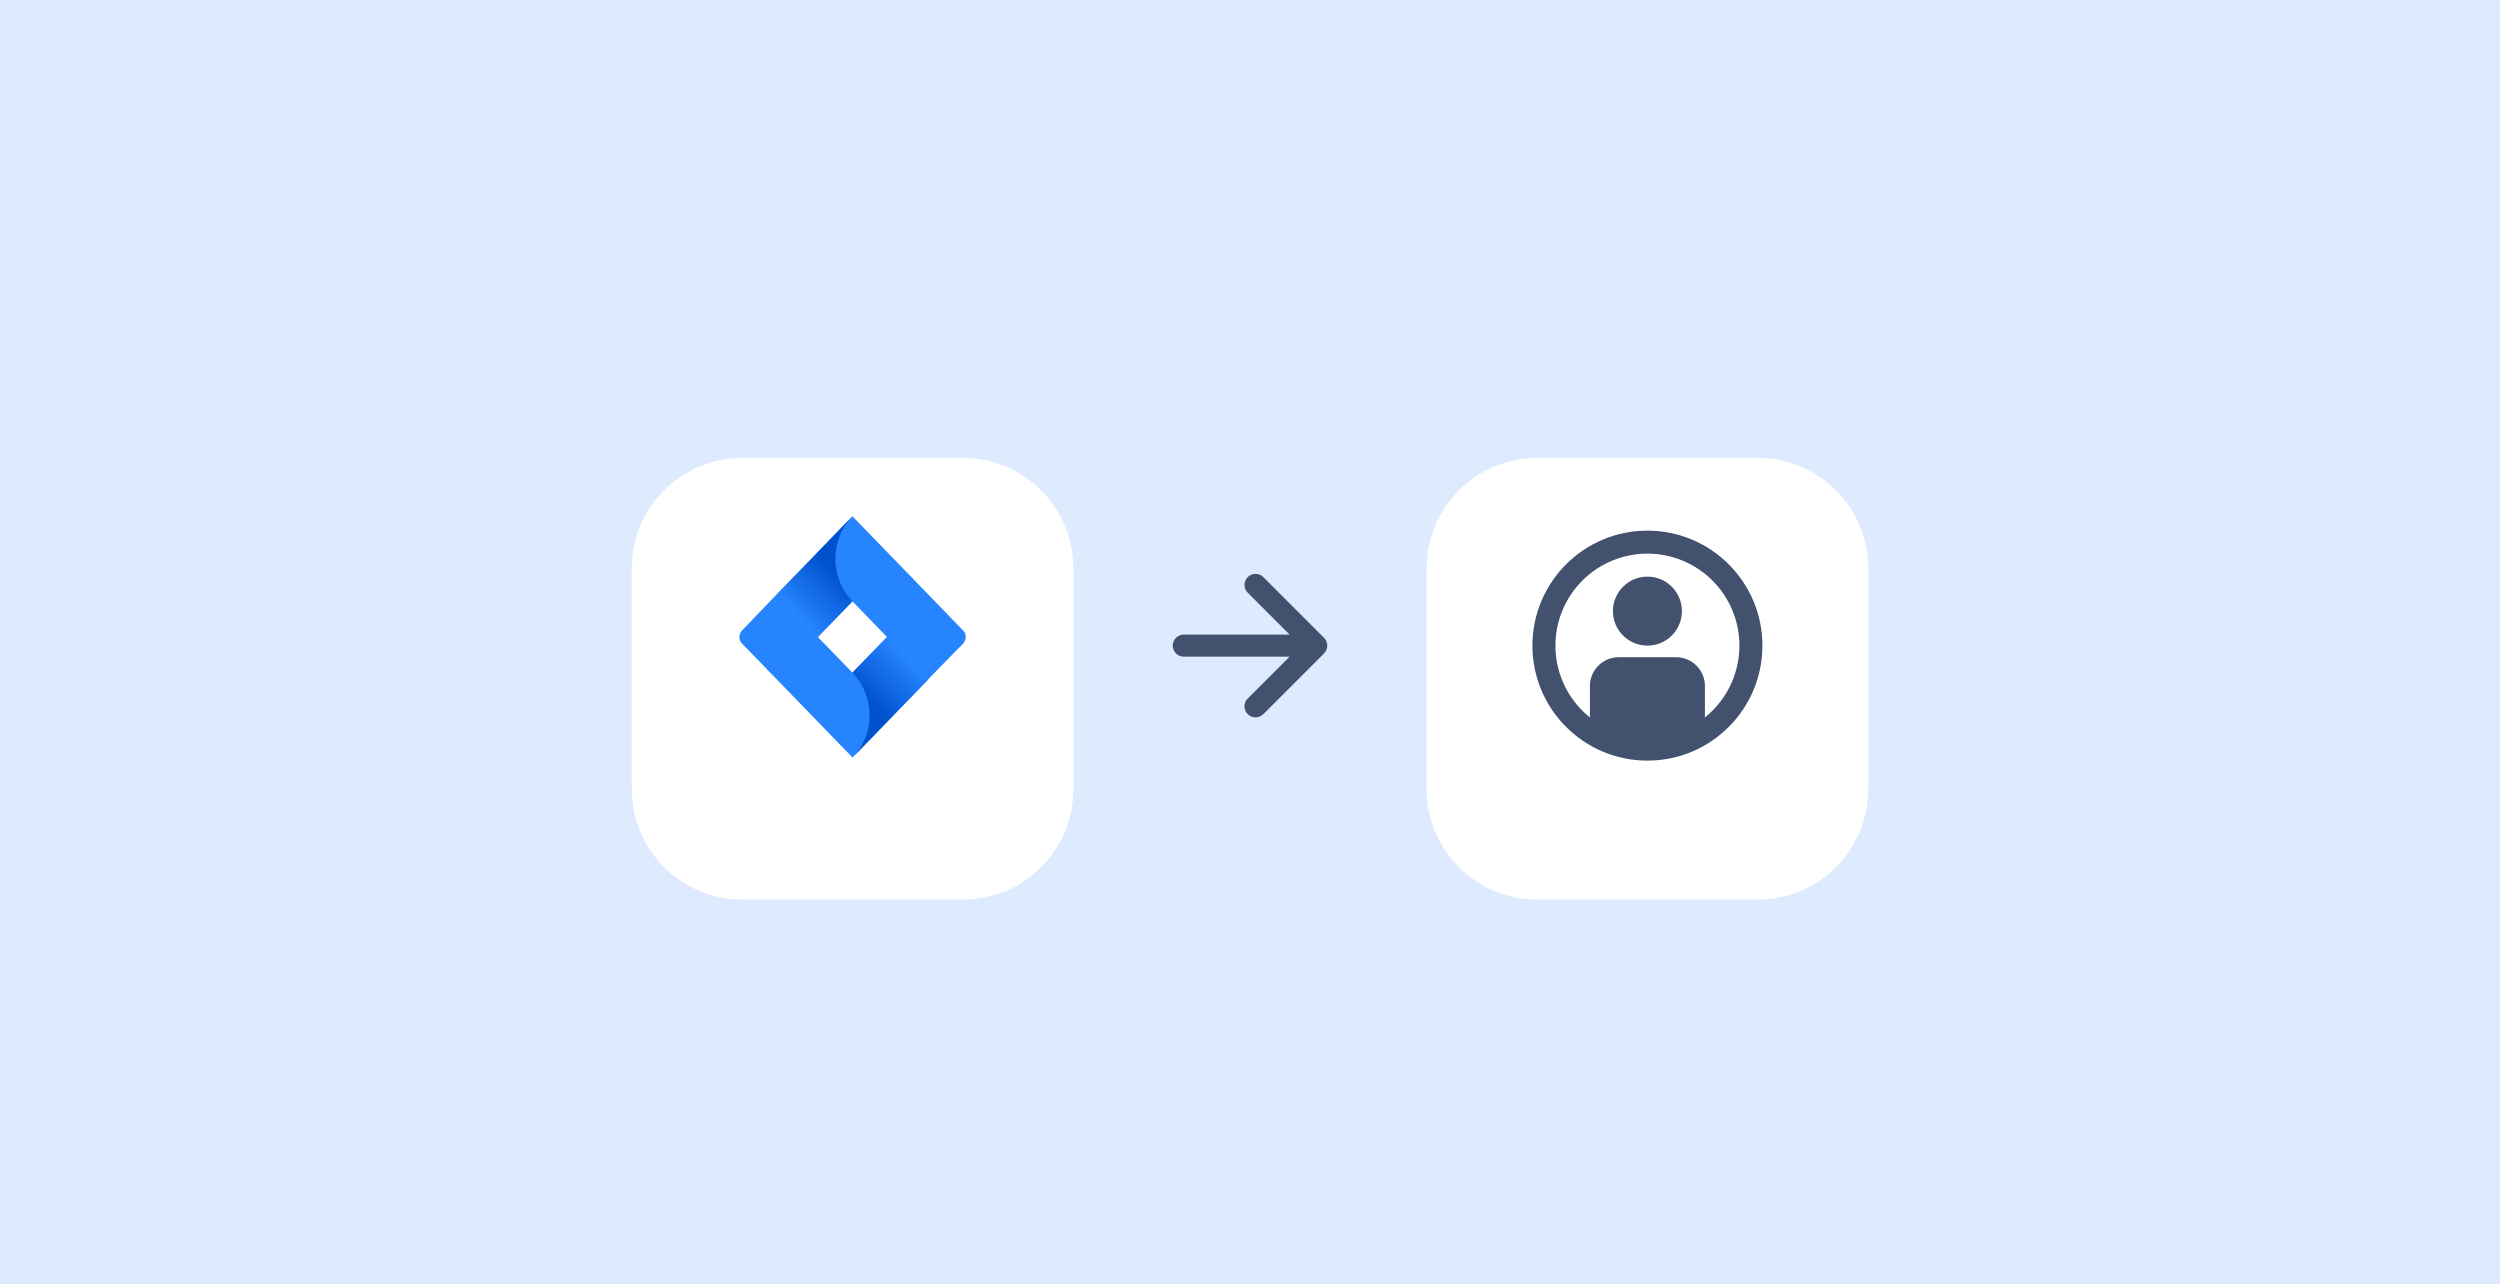 <svg width="368" height="189" viewBox="0 0 368 189" fill="none" xmlns="http://www.w3.org/2000/svg">
<rect y="-1" width="368" height="190" fill="#DEEBFF"/>
<g filter="url(#filter0_dd)">
<path d="M93 78.786C93 69.811 100.275 62.536 109.25 62.536H141.75C150.725 62.536 158 69.811 158 78.786V111.286C158 120.26 150.725 127.536 141.75 127.536H109.25C100.275 127.536 93 120.26 93 111.286V78.786Z" fill="white"/>
</g>
<rect width="40.625" height="40.625" transform="translate(105.188 74.723)" fill="white" fill-opacity="0.01"/>
<path d="M141.751 92.781L126.932 77.493L125.477 75.993L114.34 87.482L109.249 92.781C108.704 93.344 108.704 94.235 109.249 94.751L119.432 105.256L125.477 111.493L136.614 100.003L136.796 99.816L141.751 94.751C142.296 94.188 142.296 93.297 141.751 92.781ZM125.477 99.019L120.386 93.766L125.477 88.514L130.568 93.766L125.477 99.019Z" fill="#2684FF"/>
<path d="M125.477 88.514C122.159 85.091 122.113 79.51 125.432 76.04L114.34 87.529L120.386 93.766L125.477 88.514Z" fill="url(#paint0_linear)"/>
<path d="M130.614 93.719L125.477 99.018C128.841 102.489 128.841 108.069 125.477 111.54L136.66 100.003L130.614 93.719Z" fill="url(#paint1_linear)"/>
<rect width="39" height="39" transform="translate(164.5 75.536)" fill="white" fill-opacity="0.01"/>
<path fill-rule="evenodd" clip-rule="evenodd" d="M183.664 84.949C183.513 85.1 183.393 85.279 183.311 85.476C183.229 85.673 183.187 85.885 183.187 86.098C183.187 86.312 183.229 86.523 183.311 86.72C183.393 86.917 183.513 87.096 183.664 87.247L189.827 93.411H174.25C173.819 93.411 173.406 93.582 173.101 93.887C172.796 94.191 172.625 94.605 172.625 95.036C172.625 95.467 172.796 95.88 173.101 96.185C173.406 96.49 173.819 96.661 174.25 96.661H189.827L183.664 102.824C183.513 102.975 183.393 103.154 183.311 103.351C183.229 103.548 183.187 103.76 183.187 103.973C183.187 104.187 183.229 104.398 183.311 104.595C183.393 104.792 183.513 104.971 183.664 105.122C184.297 105.756 185.328 105.756 185.963 105.122L194.899 96.185C195.193 95.891 195.364 95.496 195.375 95.081V94.989C195.363 94.574 195.193 94.18 194.899 93.887L185.963 84.949C185.812 84.798 185.633 84.678 185.436 84.597C185.238 84.515 185.027 84.473 184.813 84.473C184.6 84.473 184.388 84.515 184.191 84.597C183.994 84.678 183.815 84.798 183.664 84.949V84.949Z" fill="#42526E"/>
<g filter="url(#filter1_dd)">
<path d="M210 78.786C210 69.811 217.275 62.536 226.25 62.536H258.75C267.725 62.536 275 69.811 275 78.786V111.286C275 120.26 267.725 127.536 258.75 127.536H226.25C217.275 127.536 210 120.26 210 111.286V78.786Z" fill="white"/>
</g>
<rect width="40.625" height="40.625" transform="translate(222.188 74.723)" fill="white" fill-opacity="0.01"/>
<path fill-rule="evenodd" clip-rule="evenodd" d="M246.732 96.744H238.268C235.932 96.744 234.036 98.639 234.036 100.98V107.714C236.539 109.394 239.486 110.289 242.5 110.285C245.514 110.289 248.461 109.394 250.963 107.714V100.98C250.964 99.858 250.518 98.78 249.725 97.986C248.931 97.191 247.855 96.745 246.732 96.744Z" fill="#42526E"/>
<path d="M242.5 95.036C245.304 95.036 247.578 92.762 247.578 89.957C247.578 87.153 245.304 84.879 242.5 84.879C239.695 84.879 237.422 87.153 237.422 89.957C237.422 92.762 239.695 95.036 242.5 95.036Z" fill="#42526E"/>
<path d="M242.5 108.577C246.091 108.577 249.536 107.151 252.075 104.611C254.615 102.072 256.042 98.627 256.042 95.036C256.042 91.444 254.615 88 252.075 85.46C249.536 82.921 246.091 81.494 242.5 81.494C238.908 81.494 235.464 82.921 232.924 85.46C230.385 88 228.958 91.444 228.958 95.036C228.958 98.627 230.385 102.072 232.924 104.611C235.464 107.151 238.908 108.577 242.5 108.577ZM242.5 111.963C233.151 111.963 225.573 104.384 225.573 95.036C225.573 85.687 233.151 78.109 242.5 78.109C251.849 78.109 259.427 85.687 259.427 95.036C259.427 104.384 251.849 111.963 242.5 111.963Z" fill="#42526E"/>
<defs>
<filter id="filter0_dd" x="84.875" y="59.286" width="81.25" height="81.25" filterUnits="userSpaceOnUse" color-interpolation-filters="sRGB">
<feFlood flood-opacity="0" result="BackgroundImageFix"/>
<feColorMatrix in="SourceAlpha" type="matrix" values="0 0 0 0 0 0 0 0 0 0 0 0 0 0 0 0 0 0 127 0"/>
<feOffset/>
<feGaussianBlur stdDeviation="0.812"/>
<feColorMatrix type="matrix" values="0 0 0 0 0.035 0 0 0 0 0.118 0 0 0 0 0.259 0 0 0 0.31 0"/>
<feBlend mode="normal" in2="BackgroundImageFix" result="effect1_dropShadow"/>
<feColorMatrix in="SourceAlpha" type="matrix" values="0 0 0 0 0 0 0 0 0 0 0 0 0 0 0 0 0 0 127 0"/>
<feOffset dy="4.875"/>
<feGaussianBlur stdDeviation="4.062"/>
<feColorMatrix type="matrix" values="0 0 0 0 0.035 0 0 0 0 0.118 0 0 0 0 0.259 0 0 0 0.2 0"/>
<feBlend mode="normal" in2="effect1_dropShadow" result="effect2_dropShadow"/>
<feBlend mode="normal" in="SourceGraphic" in2="effect2_dropShadow" result="shape"/>
</filter>
<filter id="filter1_dd" x="201.875" y="59.286" width="81.25" height="81.25" filterUnits="userSpaceOnUse" color-interpolation-filters="sRGB">
<feFlood flood-opacity="0" result="BackgroundImageFix"/>
<feColorMatrix in="SourceAlpha" type="matrix" values="0 0 0 0 0 0 0 0 0 0 0 0 0 0 0 0 0 0 127 0"/>
<feOffset/>
<feGaussianBlur stdDeviation="0.812"/>
<feColorMatrix type="matrix" values="0 0 0 0 0.035 0 0 0 0 0.118 0 0 0 0 0.259 0 0 0 0.31 0"/>
<feBlend mode="normal" in2="BackgroundImageFix" result="effect1_dropShadow"/>
<feColorMatrix in="SourceAlpha" type="matrix" values="0 0 0 0 0 0 0 0 0 0 0 0 0 0 0 0 0 0 127 0"/>
<feOffset dy="4.875"/>
<feGaussianBlur stdDeviation="4.062"/>
<feColorMatrix type="matrix" values="0 0 0 0 0.035 0 0 0 0 0.118 0 0 0 0 0.259 0 0 0 0.2 0"/>
<feBlend mode="normal" in2="effect1_dropShadow" result="effect2_dropShadow"/>
<feBlend mode="normal" in="SourceGraphic" in2="effect2_dropShadow" result="shape"/>
</filter>
<linearGradient id="paint0_linear" x1="124.586" y1="83.189" x2="117.254" y2="90.296" gradientUnits="userSpaceOnUse">
<stop offset="0.176" stop-color="#0052CC"/>
<stop offset="1" stop-color="#2684FF"/>
</linearGradient>
<linearGradient id="paint1_linear" x1="126.468" y1="104.261" x2="133.785" y2="97.168" gradientUnits="userSpaceOnUse">
<stop offset="0.176" stop-color="#0052CC"/>
<stop offset="1" stop-color="#2684FF"/>
</linearGradient>
</defs>
</svg>
